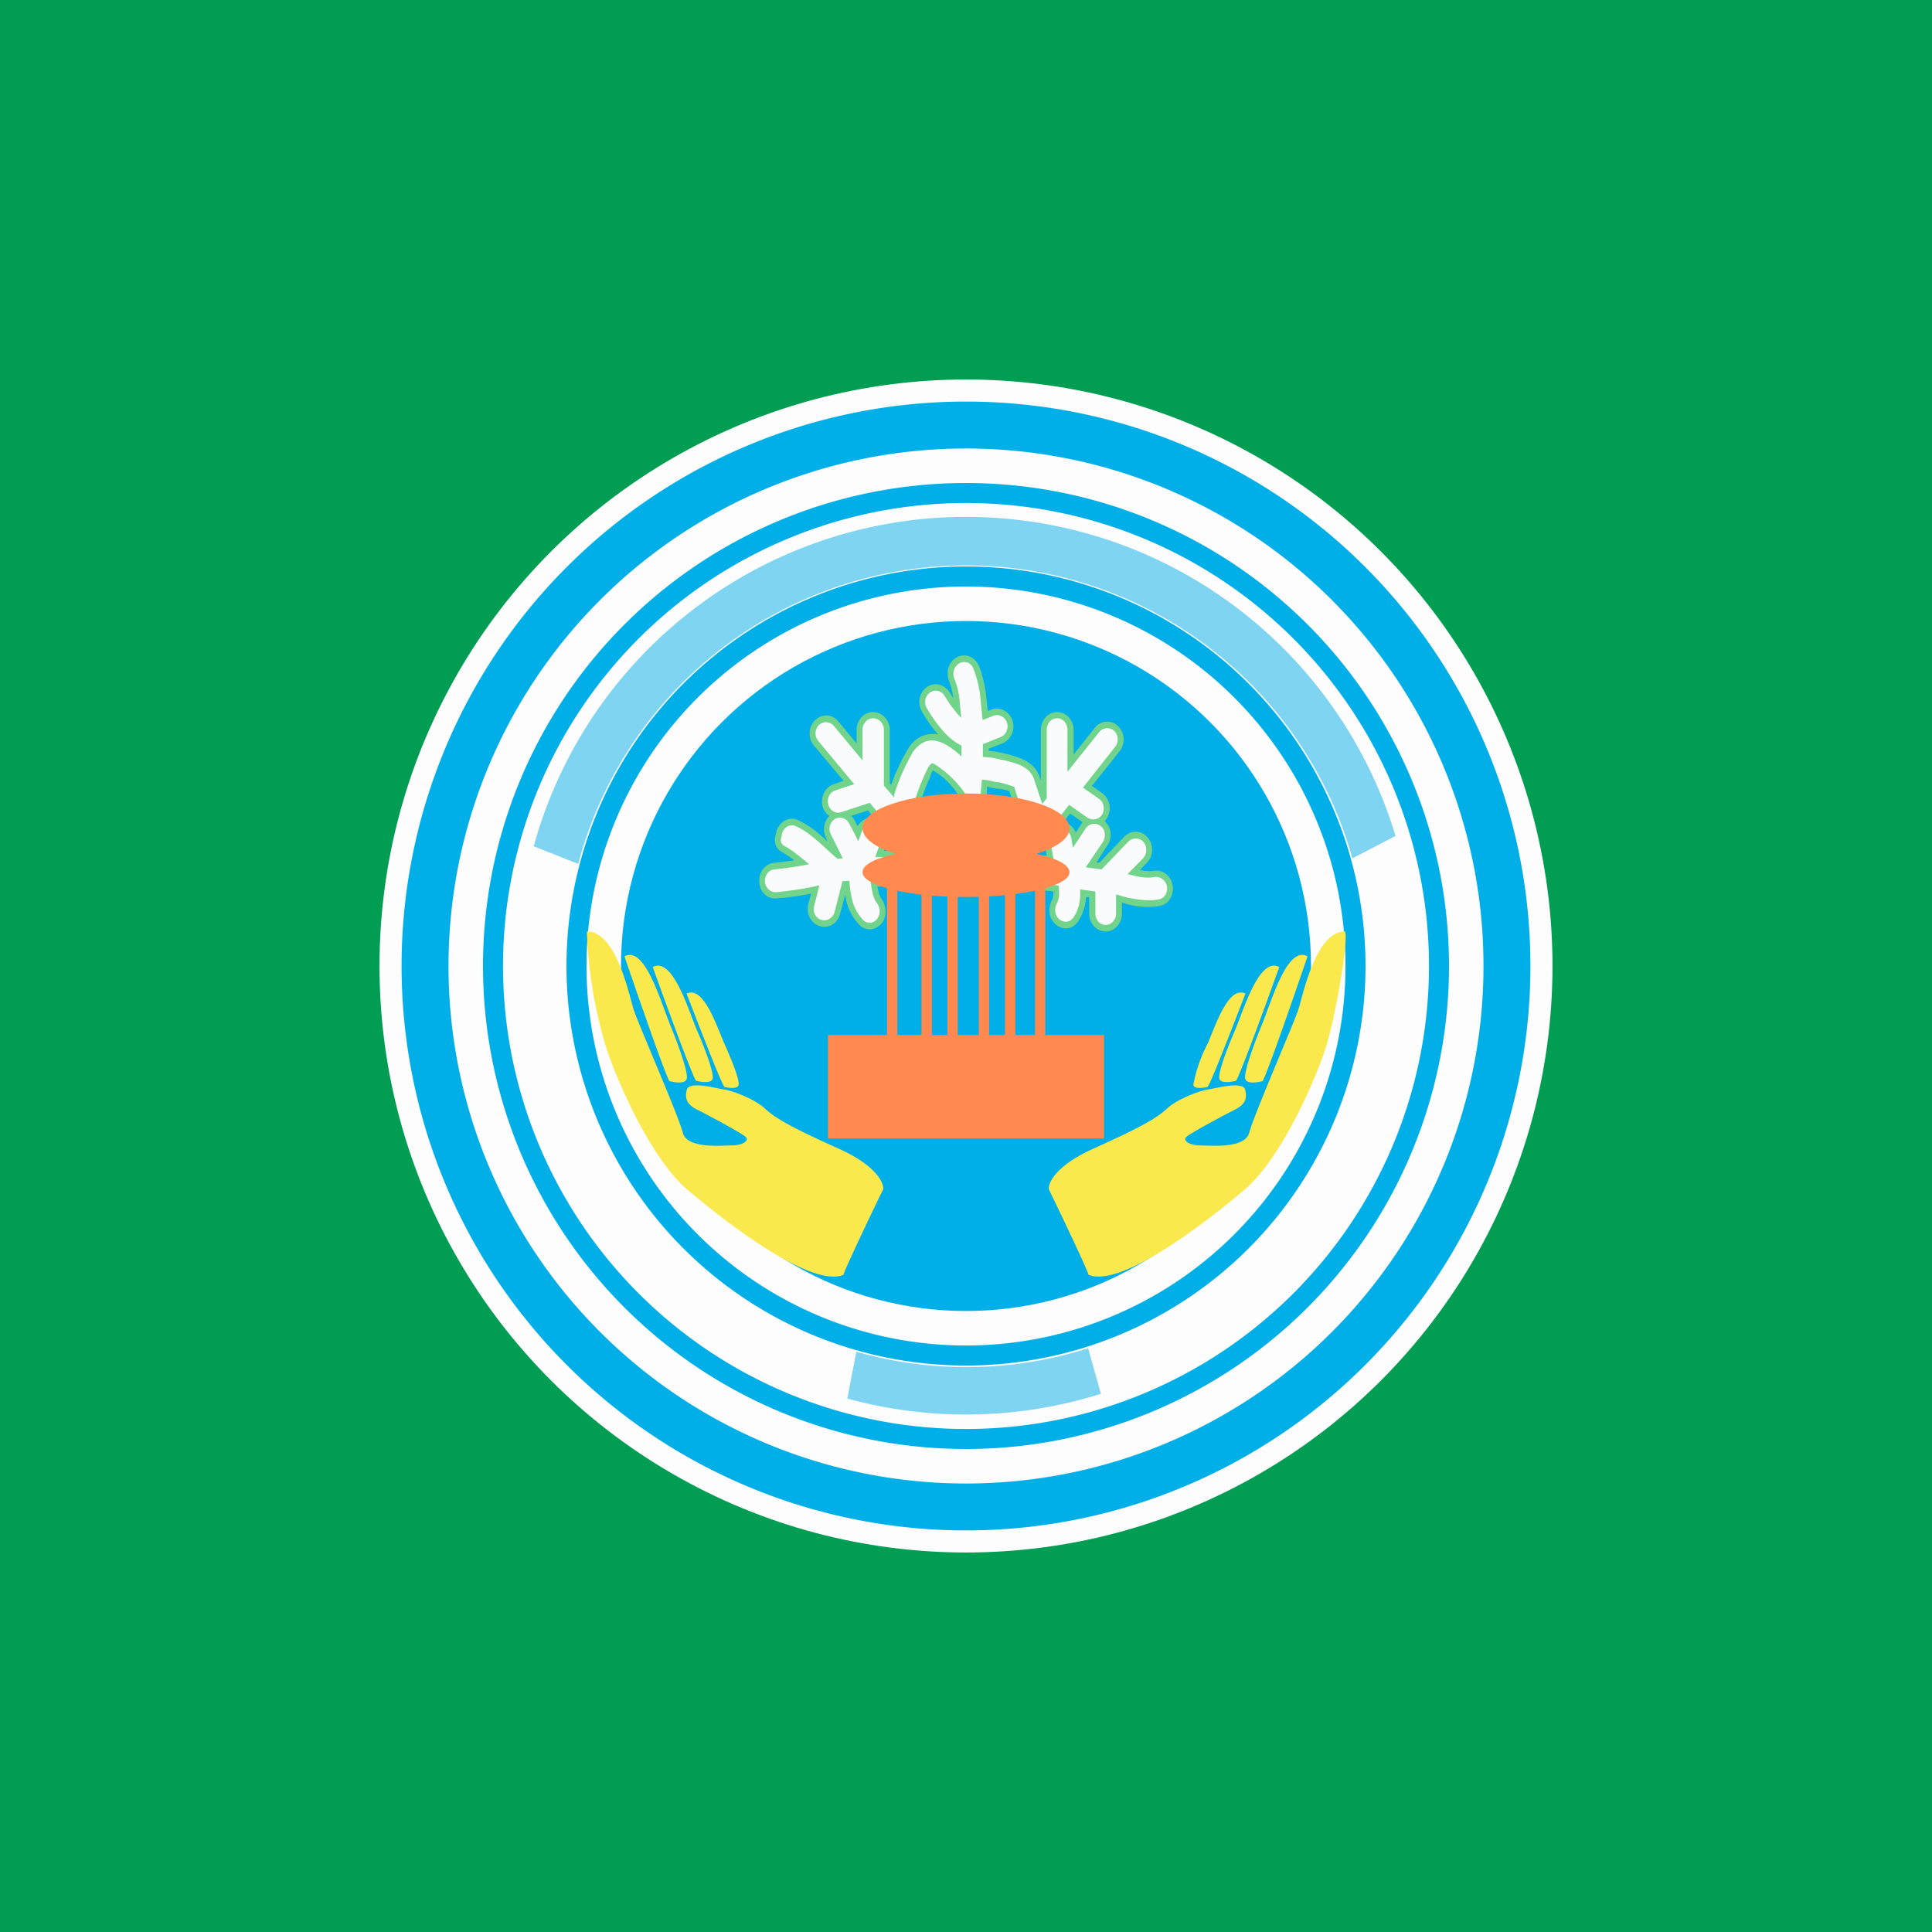 <!-- by TradingView --><svg width="56" height="56" viewBox="0 0 56 56" xmlns="http://www.w3.org/2000/svg"><path fill="#009D52" d="M0 0h56v56H0z"/><circle cx="28" cy="28" r="17" fill="#FDFDFD"/><path fill-rule="evenodd" d="M28 44.36a16.36 16.36 0 1 0 0-32.72 16.36 16.36 0 0 0 0 32.72ZM28 43a15 15 0 1 0 0-30 15 15 0 0 0 0 30Z" fill="#00AEE8"/><path fill-rule="evenodd" d="M28 42a14 14 0 1 0 0-28 14 14 0 0 0 0 28Zm0-.58a13.42 13.42 0 1 0 0-26.84 13.42 13.42 0 0 0 0 26.84Z" fill="#00AEE8"/><path fill-rule="evenodd" d="M28 39.58a11.58 11.58 0 1 0 0-23.16 11.58 11.58 0 0 0 0 23.16Zm0-.58a11 11 0 1 0 0-22 11 11 0 0 0 0 22Z" fill="#00AEE8"/><circle cx="28" cy="28" r="10" fill="#00AEE8"/><path d="M30.4 34.47c.39.8 1.15 2.4 1.15 2.48.94.4 3.46-1.56 4.54-2.48 1.08-.92 2.14-3.37 2.4-4.31.26-.95.59-2.85.5-3.16-.85-.02-1.23 1.86-1.35 2.24-.11.37-1.31 3.1-1.43 3.59-.12.48-1.15.37-1.43.37-.29 0-.5-.13-.4-.24.09-.1 1.1-.64 1.4-.79.31-.15.38-.33.31-.59-.07-.26-.9-.02-1.08 0-.19.02-.87.26-1.18.55-.3.28-.77.55-2.13 1.16-1.1.49-1.32 1-1.3 1.18Z" fill="#FAE94D"/><path d="M36.59 31.34c.07-.02.9-2.42 1.31-3.62-.58-.32-1.03 1.25-1.31 1.95-.29.7-.52 1.38-.5 1.58.03.2.4.11.5.09ZM35.82 31.33c.07-.02.87-2.21 1.26-3.3-.56-.3-1 1.14-1.26 1.78-.28.64-.5 1.26-.48 1.44.02.18.39.1.48.08ZM35 31.5c.06 0 .75-1.8 1.1-2.7-.5-.24-.87.94-1.1 1.46a4.18 4.18 0 0 0-.41 1.18c.02.15.33.08.4.07ZM25.6 34.47c-.39.8-1.15 2.4-1.15 2.48-.94.4-3.46-1.56-4.54-2.48-1.08-.92-2.14-3.37-2.4-4.31a13.3 13.3 0 0 1-.5-3.16c.85-.02 1.23 1.86 1.35 2.24.11.37 1.31 3.1 1.43 3.59.12.48 1.15.37 1.43.37.29 0 .5-.13.4-.24-.09-.1-1.1-.64-1.4-.79-.31-.15-.38-.33-.31-.59.07-.26.9-.02 1.08 0 .19.02.87.26 1.18.55.3.28.77.55 2.13 1.16 1.1.49 1.32 1 1.3 1.18Z" fill="#FAE94D"/><path d="M19.41 31.34c-.07-.02-.9-2.42-1.31-3.62.58-.32 1.03 1.25 1.31 1.95.29.7.52 1.38.5 1.58-.03.2-.4.11-.5.09ZM20.18 31.33c-.07-.02-.87-2.21-1.26-3.3.56-.3 1 1.14 1.26 1.78.28.64.5 1.26.48 1.44-.02.18-.39.1-.48.08ZM21 31.5c-.06 0-.75-1.8-1.1-2.7.5-.24.87.94 1.1 1.46.24.53.43 1.03.41 1.18-.02.15-.33.08-.4.07Z" fill="#FAE94D"/><path d="M16.76 25.04a11.63 11.63 0 0 1 22.44-.16l1.25-.65a13 13 0 0 0-24.98.3l1.29.51Zm7.8 15.5.26-1.36a11.63 11.63 0 0 0 6.72-.1l.37 1.32a13 13 0 0 1-7.34.14Z" fill="#00ADE6" fill-opacity=".5"/><path d="M27.66 19.1c.2-.16.54-.15.7.17.11.25.18.56.22.85l.05.49.1-.04c.26-.1.53.05.62.32.08.26-.04.56-.3.66l-.39.15v.06c.28.03.59.1.84.19.2.07.54.22.64.6l.03.07v-1.47c0-.27.2-.51.47-.51.27 0 .48.24.48.51v.72l.61-.77a.45.45 0 0 1 .68-.05c.2.2.21.52.04.73l-.8 1 .3.21a.55.55 0 0 1 .07.81c.2.18.23.49.08.7l-.32.5h.09l.72-.75c.2-.2.5-.19.68.03.17.2.17.53-.02.72l-.21.22c.15.03.28.04.4.02.22-.04.47.1.54.38.07.25-.06.58-.36.64a2.28 2.28 0 0 1-1.1-.1v.32c0 .28-.2.52-.47.52-.27 0-.48-.24-.48-.52v-.47a9 9 0 0 1-.09-.01 1.4 1.4 0 0 1-.24.72c-.1.14-.24.2-.38.19a.47.47 0 0 1-.33-.19c-.18-.23-.11-.5-.03-.65a.45.45 0 0 0 .03-.23 6.45 6.45 0 0 0-.18-.02l-.16-.02v-1h.15l-.06-.35a.56.56 0 0 1 .01-.26h-.6l-.12-.34-.31-.91a.61.61 0 0 0-.2-.06l-.13-.02h-.04a1.65 1.65 0 0 1-.28-.06c0 .16-.02.3-.03.46l-.02.27-.04.47-.28-.37a15.03 15.03 0 0 1-.57-.74 2.17 2.17 0 0 0-.63-.56l-.03.05-.04.1v.02l-.05.11c-.1.22-.19.47-.24.67-.07.22-.27.38-.5.37l-.45.46c.02.1.01.2-.02.3l-.09.25h.36l-.02 1.04h-.53l.02.08c.03.15.06.22.08.24.08.1.2.35.1.62a.5.5 0 0 1-.28.27.4.4 0 0 1-.42-.08 1.5 1.5 0 0 1-.43-.9l-.15.56c-.07.27-.33.44-.6.35-.25-.08-.39-.37-.32-.64l.08-.3c-.35.08-.75.12-1 .14-.27.03-.5-.2-.5-.48-.02-.28.17-.53.43-.55l.58-.07c-.12-.1-.25-.18-.38-.26a.37.37 0 0 1-.16-.2.44.44 0 0 1-.01-.23l.03-.12v-.02c.07-.26.34-.47.63-.34a3.04 3.04 0 0 1 .86.63l-.05-.12a.55.55 0 0 1 .1-.63.52.52 0 0 1-.2-.28c-.06-.27.07-.56.33-.64l.28-.1-.86-1.02a.55.55 0 0 1 .03-.73c.2-.2.5-.19.68.03l.53.64v-.4c0-.27.2-.51.48-.51.27 0 .48.24.48.51v1.55l.04.05a5.84 5.84 0 0 1 .53-1.11c.12-.16.29-.31.52-.35a.75.75 0 0 1 .32 0c-.2-.21-.37-.47-.48-.67a.54.54 0 0 1 .15-.71c.24-.16.52-.06.66.16l.1.17a2.08 2.08 0 0 0-.11-.47c-.09-.2-.08-.49.14-.67Zm-2.99 4.55c.04.03.08.08.1.13l.09.17c.1-.18.29-.28.48-.24l-.18-.22-.49.16Zm1.43-.41.08.02c.06.02.13-.01.15-.09a5.5 5.5 0 0 1 .37-.96c.04-.09.12-.23.27-.27h.1l.13.05c.3.16.53.4.74.65l.3.38.03-.43.01-.18h.17c.1 0 .2 0 .34.04l.15.03h.03l.15.02c.12.02.27.06.4.17l.04.04.02.05.32.96.03.09h.44l.59-.73.66.47c.06.04.13.02.17-.04.04-.07.01-.16-.04-.2l-.63-.45 1.06-1.32a.16.16 0 0 0-.01-.21c-.05-.05-.12-.04-.17.01l-1.24 1.57v-1.76c0-.08-.06-.14-.12-.14s-.12.06-.12.14v2.06l-.37.47-.1-.3-.25-.72c-.05-.18-.22-.29-.41-.35-.29-.1-.63-.18-.91-.18h-.18V21.43l.63-.25c.06-.02.1-.1.08-.18-.03-.08-.1-.1-.15-.09l-.56.22v-.26a7.81 7.81 0 0 0-.07-.7c-.04-.28-.1-.55-.2-.74-.02-.04-.04-.06-.07-.06a.1.1 0 0 0-.08.02c-.06.05-.07.14-.04.21.06.15.11.36.15.62.03.18.05.38.06.59l.02.47-.32-.32a3.87 3.87 0 0 1-.52-.7c-.05-.06-.12-.08-.17-.04a.15.15 0 0 0-.04.2c.11.18.27.42.44.62.14.15.3.31.5.39l.1.04V21.95l-.01.4-.29-.27c-.14-.14-.3-.26-.46-.34a.56.56 0 0 0-.36-.08c-.11.02-.21.1-.3.22-.1.12-.18.28-.25.43a5.83 5.83 0 0 0-.3.83l.01.1Zm4.72.6c.16.02.3.13.36.29l.15-.23a.5.5 0 0 1 .05-.07l-.36-.25-.2.25Zm-4.91-.43-.48-.57v-1.69c0-.08-.06-.14-.12-.14s-.12.06-.12.14v1.4l-1.16-1.4a.1.1 0 0 0-.16 0 .16.16 0 0 0-.01.2l1.22 1.47-.8.27c-.07.02-.11.1-.09.18.02.08.09.1.15.1l.93-.32.46.55.18-.19Zm4.64 1.76v.29l.18.02.12.03.02.13c.03.16.05.42-.07.62a.26.26 0 0 0-.03.12c0 .04.01.07.03.1.02.03.06.05.09.05.02 0 .04 0 .07-.04.12-.17.16-.38.17-.57v-.13l-.01-.23.21.03.44.07.16.02v.8c0 .09.06.14.12.14s.12-.05.12-.14v-.8l.22.06a11.1 11.1 0 0 1 .35.1c.25.05.53.1.81.05a.1.1 0 0 0 .08-.06.17.17 0 0 0 0-.11c-.01-.08-.08-.12-.14-.1-.23.03-.47 0-.7-.06l-.16-.04-.3-.08.67-.7a.16.16 0 0 0 0-.21.1.1 0 0 0-.16 0l-.84.87-.08-.01-.48-.07-.28-.04.65-.99a.16.16 0 0 0-.02-.2c-.05-.04-.13-.04-.17.03l-.62.93-.13-.73c-.02-.08-.09-.12-.14-.11-.06.01-.11.08-.1.17l.15.8h-.23Zm-6.1-1.21c-.03-.07-.1-.09-.15-.05-.06.03-.09.12-.05.2l.47.94-.27.02-.17.01h-.07l-.05-.04-.29-.26-.24-.22a2.7 2.7 0 0 0-.64-.44.08.08 0 0 0-.08 0 .14.14 0 0 0-.06.09l-.02.05v.02a.56.56 0 0 0-.02.07c.27.15.52.35.75.55l.3.25-.37.08a8.2 8.2 0 0 1-1.02.16c-.06 0-.12.06-.11.15 0 .08.07.13.12.13.32-.03.87-.1 1.24-.2l.3-.1-.24.93c-.02.09.02.16.08.18.06.02.13-.01.15-.1l.26-1.02h.13l.22-.02.18-.01.01.18c0 .14.03.28.06.42.04.22.13.47.29.6l.04.03h.03a.14.14 0 0 0 .07-.08.18.18 0 0 0 0-.11.3.3 0 0 0-.05-.1 1 1 0 0 1-.15-.4 2.55 2.55 0 0 1-.05-.35l-.01-.2H25.6v-.29h-.5l.26-.76c.03-.08 0-.16-.07-.18-.05-.03-.12 0-.15.08l-.24.7-.45-.91Zm-1.64.39Z" fill="#72D38A"/><path d="M27.87 21.93v-.32c-.22-.1-.41-.28-.55-.44a4.35 4.35 0 0 1-.46-.65.34.34 0 0 1 .1-.45c.15-.1.34-.04.42.1a3.69 3.69 0 0 0 .48.64l-.05-.56a2.37 2.37 0 0 0-.14-.56c-.06-.13-.05-.32.1-.44a.28.28 0 0 1 .43.1c.1.23.17.51.21.8l.07.72.31-.12c.17-.07.34.03.4.2.05.17-.03.36-.2.42l-.5.2v.37c.11 0 .25.02.4.05a3.3 3.3 0 0 0 .24.05l.32.09c.2.07.45.2.53.48l.23.69.13-.16v-1.99c0-.17.12-.33.3-.33s.3.16.3.33v1.22l.92-1.15a.3.3 0 0 1 .44-.03c.12.12.13.33.02.46l-.93 1.18.46.32c.15.1.18.3.1.45a.3.3 0 0 1-.43.1l-.53-.37-.53.67h-.66l-.07-.22c-.09-.24-.28-.78-.33-.97a3.26 3.26 0 0 0-.47-.14h-.05l-.14-.03a1.16 1.16 0 0 0-.28-.04l-.03.36v.1l-.04.47-.28-.36-.09-.1a3.05 3.05 0 0 0-.9-.9.4.4 0 0 0-.1-.05l-.04.03a.53.53 0 0 0-.08.1l-.11.23-.02.05c-.1.22-.2.49-.26.7-.05.16-.2.27-.38.22l-.42.42-.5-.6-.82.27c-.17.06-.34-.05-.38-.22-.05-.17.04-.36.2-.41l.55-.18-1.04-1.25a.35.35 0 0 1 .01-.46.3.3 0 0 1 .44.02l.83 1v-.89c0-.17.13-.33.3-.33.19 0 .32.16.32.33v1.62l.3.35v-.09a6.02 6.02 0 0 1 .54-1.23c.1-.14.25-.29.45-.33.18-.03.35.03.48.1.18.1.34.22.48.36Zm-4.42 3.12c-.24-.2-.47-.4-.73-.54a.19.19 0 0 1-.08-.1.2.2 0 0 1 0-.12l.03-.13c.04-.16.21-.3.4-.21.24.1.47.29.68.47l.24.22.28.25.16-.01-.35-.7a.34.34 0 0 1 .12-.44c.16-.09.34-.02.42.14l.26.5.1-.28c.05-.16.23-.26.4-.19.16.07.23.26.17.43l-.18.5h.43v.67h-.56c0 .1.02.21.04.32.03.16.08.26.12.32.07.08.14.24.07.4a.3.3 0 0 1-.17.18.26.26 0 0 1-.27-.05 1.3 1.3 0 0 1-.35-.7 3.1 3.1 0 0 1-.06-.45l-.2.01-.23.9c-.05.16-.21.28-.39.22-.16-.05-.25-.24-.2-.4l.15-.6c-.38.1-.93.17-1.25.2-.18.01-.32-.14-.33-.31 0-.18.11-.34.28-.35.27-.03.68-.08 1-.15Zm-.81-.77Zm8.46.29.37-.56a.3.3 0 0 1 .43-.07c.14.1.16.31.07.46l-.5.74.46.06.77-.8a.3.3 0 0 1 .44 0c.12.14.11.34 0 .47l-.46.47c.05 0 .1.02.14.03.23.06.45.09.64.05.15-.02.31.07.36.25.04.16-.04.36-.23.4-.32.06-.64 0-.9-.05a6.49 6.49 0 0 1-.22-.06l-.06-.02-.06-.01v.55c0 .17-.13.33-.3.33-.18 0-.3-.16-.3-.33v-.64l-.44-.06v.15c0 .2-.05.46-.2.67-.13.18-.35.13-.45 0-.11-.14-.08-.32-.02-.43a.59.59 0 0 0 .06-.27l-.01-.23a1.4 1.4 0 0 0-.16-.02l.01-.2-.02.2-.16-.02v-.65h.19l-.1-.57c-.03-.17.06-.35.24-.39.17-.03.33.1.36.26l.05.29Z" fill="#FAFBFC"/><path fill="#FF894F" d="M24 30h8v3h-8z"/><path d="M30 25.64v4.63h.3v-4.63H30Zm-2.54 4.63v-4.63h.3v4.63h-.3Zm-1.75-4.63v4.63h.3v-4.63h-.3Zm1 0v4.63h.3v-4.63h-.3Zm1.66 0v4.63h.3v-4.63h-.3Zm.76 4.63v-4.63h.3v4.63h-.3Z" fill="#FF894F"/><path d="M30.04 24.75c.6-.19.96-.45.96-.74 0-.56-1.34-1.01-3-1.01s-3 .45-3 1c0 .3.37.56.96.75-.6.13-.96.32-.96.53 0 .4 1.34.72 3 .72s3-.32 3-.72c0-.21-.37-.4-.96-.53Z" fill="#FF894F"/></svg>